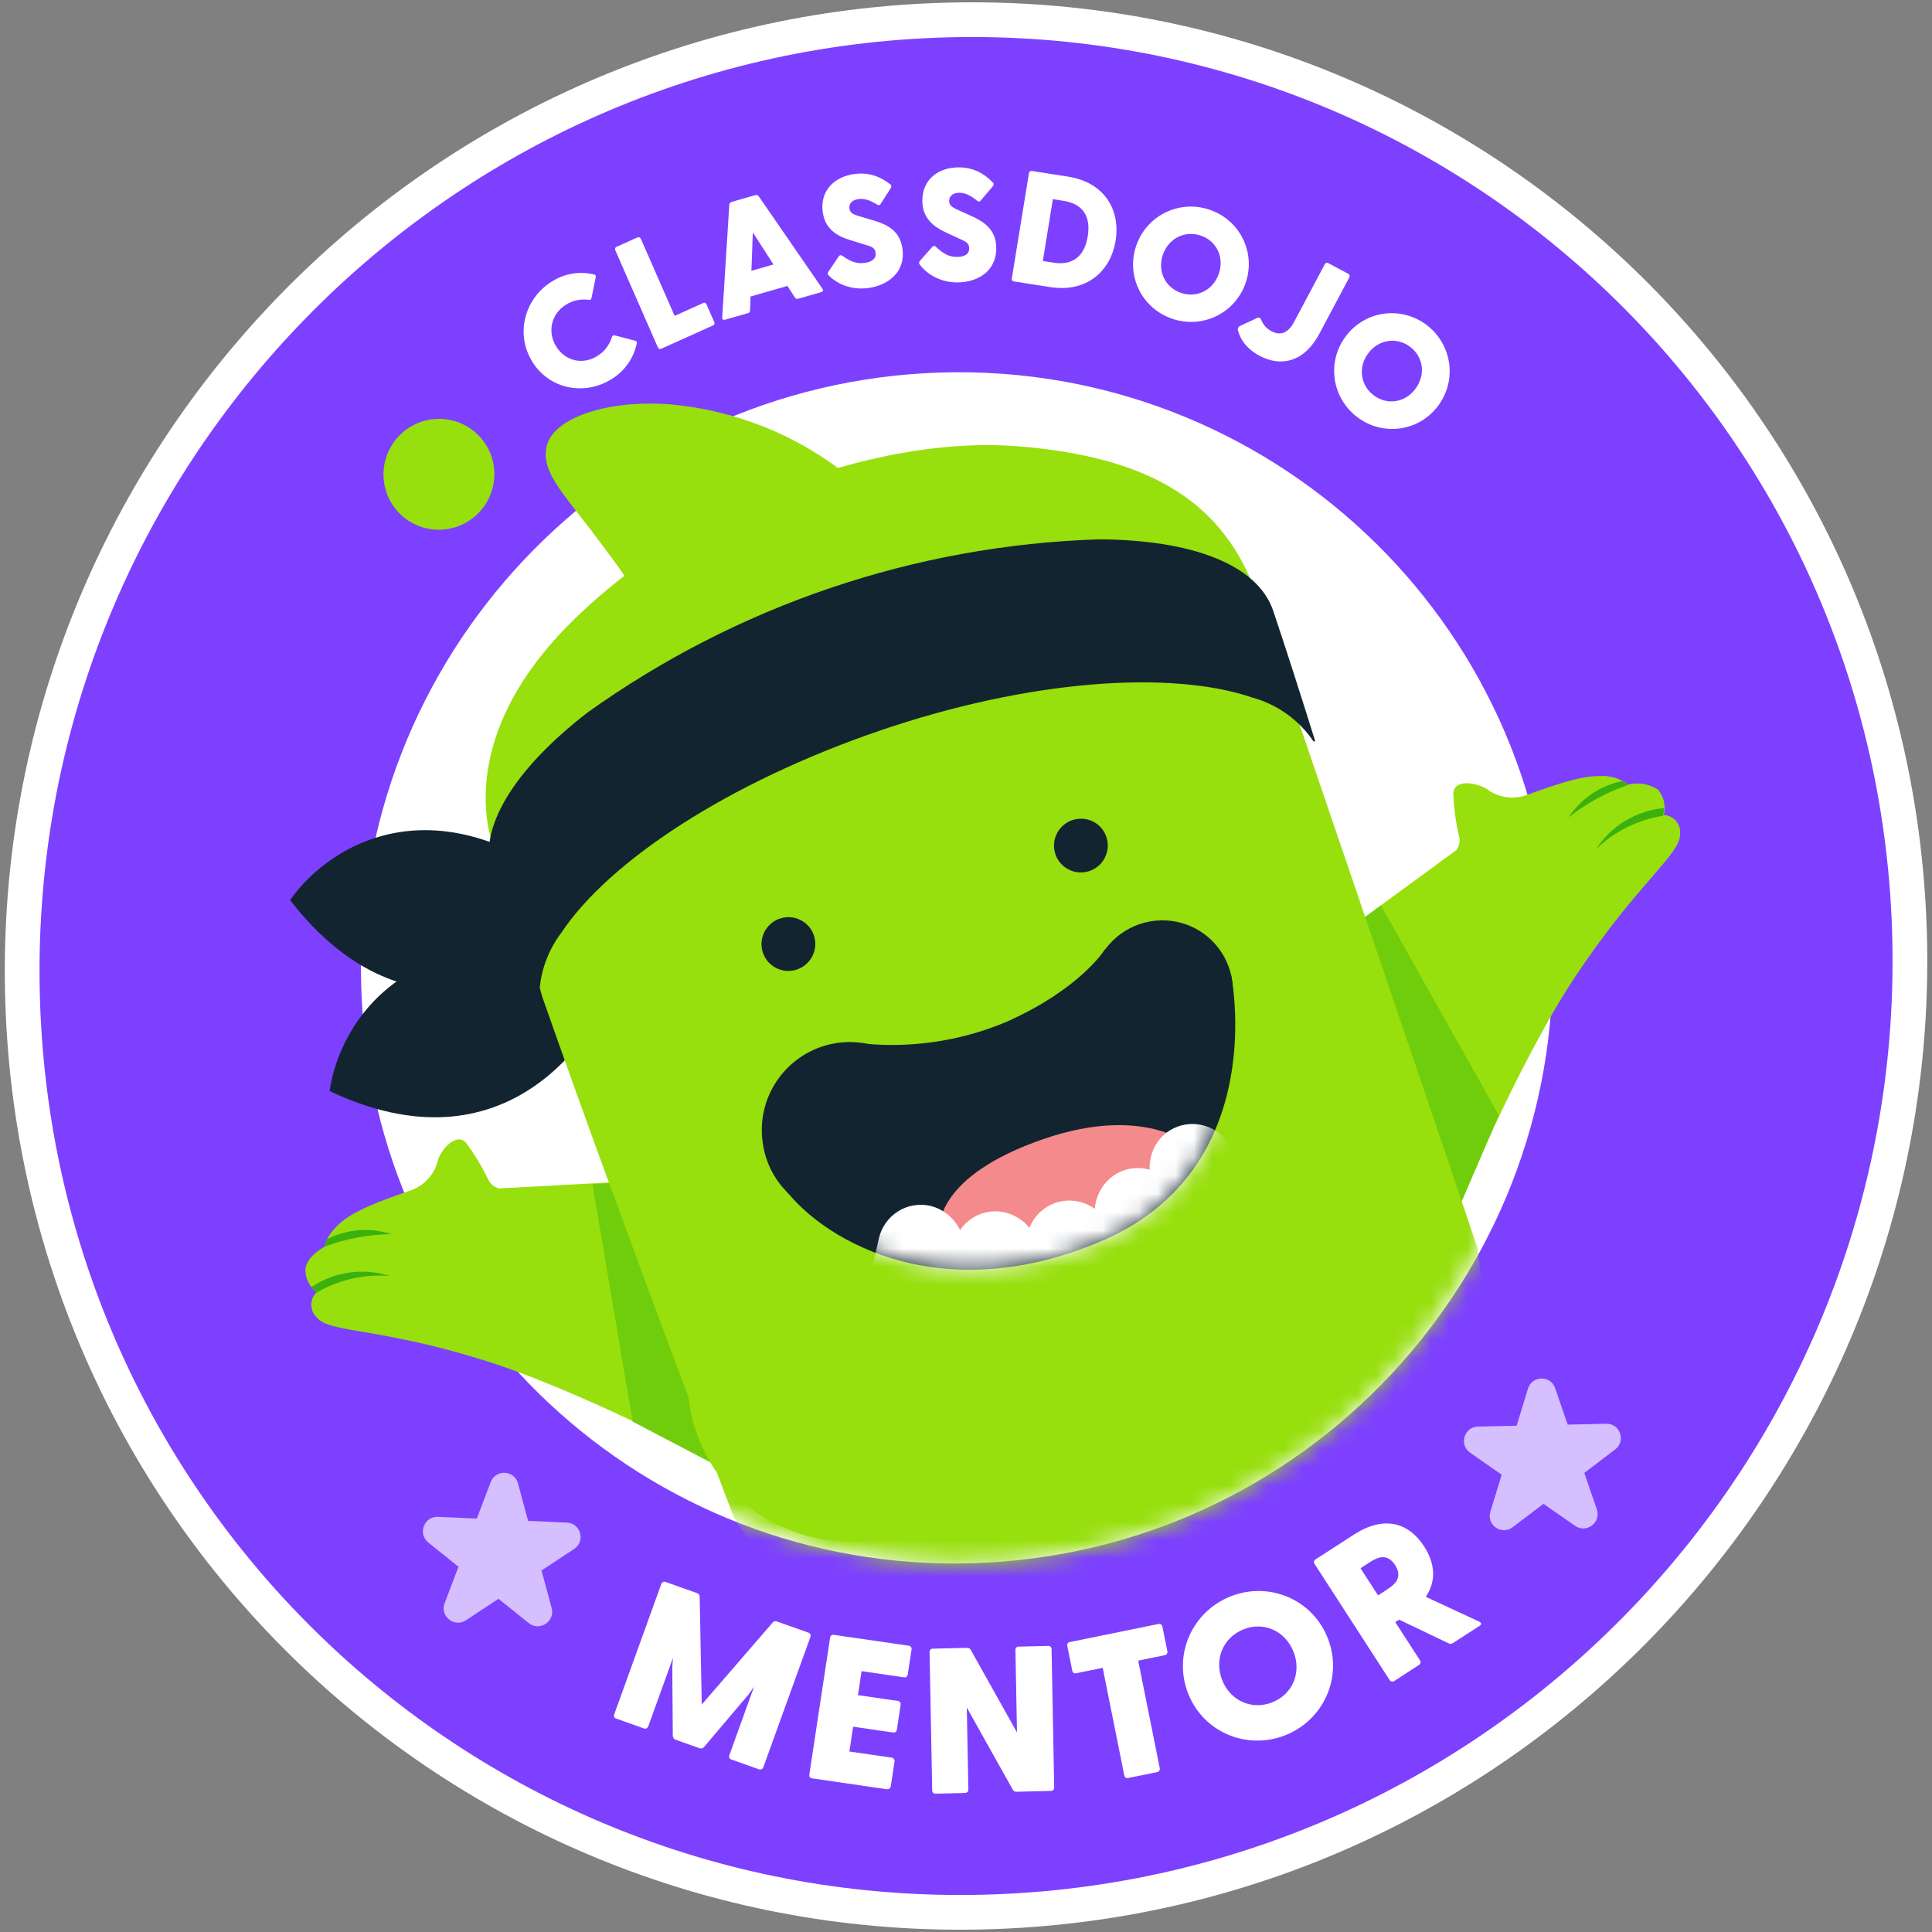 <svg width="106" height="106" viewBox="0 0 106 106" fill="none" xmlns="http://www.w3.org/2000/svg">
<rect x="0" y="0" width="106" height="106" fill="#808080" stroke="none"/>
<g id="Group 316127950">
<g id="Group">
<path id="Vector" d="M54.682 104.883C83.269 103.788 105.689 79.675 104.761 51.02C103.832 22.365 79.909 0.023 51.323 1.118C22.736 2.212 0.316 26.326 1.244 54.98C2.173 83.635 26.096 105.977 54.682 104.883Z" fill="#7D40FF" stroke="white" stroke-width="1.905" stroke-miterlimit="10"/>
<g id="Group_2">
<path id="Vector_2" d="M33.797 94.289C33.7 94.256 33.664 94.158 33.698 94.061L36.283 86.904C36.317 86.807 36.409 86.755 36.506 86.79L38.233 87.403C38.318 87.433 38.382 87.493 38.387 87.578L38.503 93.518L42.408 89.005C42.466 88.943 42.542 88.932 42.629 88.964L44.355 89.576C44.452 89.61 44.501 89.711 44.465 89.808L41.879 96.965C41.845 97.062 41.741 97.111 41.646 97.075L40.114 96.531C40.017 96.496 39.98 96.4 40.014 96.303L41.372 92.543L41.077 92.958L38.629 95.849C38.567 95.924 38.472 95.951 38.385 95.919L37.066 95.451C36.981 95.421 36.914 95.336 36.913 95.238L36.885 91.469L36.923 90.962L35.565 94.722C35.529 94.819 35.427 94.868 35.332 94.833L33.799 94.289L33.797 94.289Z" fill="white"/>
<path id="Vector_3" d="M44.545 97.569C44.443 97.553 44.387 97.466 44.404 97.364L45.543 89.851C45.557 89.749 45.638 89.681 45.74 89.695L49.871 90.295C49.973 90.311 50.029 90.398 50.013 90.5L49.804 91.873C49.788 91.974 49.71 92.042 49.608 92.028L47.27 91.689L47.072 93.004L49.261 93.322C49.364 93.337 49.429 93.426 49.415 93.528L49.205 94.912C49.188 95.014 49.1 95.07 48.998 95.054L46.808 94.737L46.601 96.097L48.926 96.435C49.029 96.45 49.094 96.54 49.08 96.641L48.871 98.013C48.855 98.115 48.765 98.181 48.663 98.168L44.544 97.569L44.545 97.569Z" fill="white"/>
<path id="Vector_4" d="M55.777 98.305C55.685 98.309 55.618 98.274 55.57 98.196L53.044 93.685L53.129 98.186C53.132 98.289 53.053 98.37 52.949 98.372L51.32 98.411C51.218 98.415 51.147 98.336 51.145 98.233L51.002 90.64C50.999 90.537 51.066 90.457 51.17 90.454L53.052 90.41C53.144 90.406 53.211 90.441 53.259 90.519L55.798 95.051L55.712 90.528C55.708 90.427 55.776 90.345 55.88 90.343L57.51 90.304C57.611 90.3 57.694 90.379 57.695 90.482L57.839 98.074C57.842 98.177 57.763 98.258 57.659 98.26L55.777 98.305Z" fill="white"/>
<path id="Vector_5" d="M61.889 97.553C61.787 97.574 61.705 97.509 61.684 97.409L60.501 91.507L59.034 91.806C58.933 91.828 58.85 91.763 58.83 91.662L58.557 90.305C58.536 90.204 58.588 90.112 58.689 90.093L63.561 89.1C63.662 89.079 63.756 89.141 63.776 89.242L64.048 90.599C64.069 90.7 64.005 90.794 63.904 90.813L62.447 91.111L63.631 97.013C63.652 97.113 63.588 97.207 63.487 97.227L61.887 97.553L61.889 97.553Z" fill="white"/>
<path id="Vector_6" d="M70.513 95.206C68.41 96.035 66.026 95.05 65.187 92.914C64.346 90.769 65.42 88.415 67.523 87.584C69.626 86.753 72.012 87.74 72.853 89.888C73.691 92.023 72.616 94.377 70.515 95.206L70.513 95.206ZM69.802 93.398C70.917 92.958 71.419 91.771 70.972 90.63C70.52 89.478 69.345 88.953 68.23 89.394C67.115 89.834 66.602 91.025 67.054 92.178C67.503 93.319 68.687 93.841 69.802 93.4L69.802 93.398Z" fill="white"/>
<path id="Vector_7" d="M79.714 90.146C79.638 90.196 79.562 90.205 79.48 90.163L76.763 88.863L76.553 89L77.909 91.097C77.964 91.182 77.941 91.292 77.855 91.348L76.485 92.235C76.399 92.291 76.298 92.262 76.243 92.176L72.126 85.808C72.07 85.722 72.084 85.618 72.171 85.562L74.279 84.199C75.928 83.132 77.283 83.526 78.134 84.843C78.732 85.768 78.817 86.739 78.225 87.61L81.158 88.972C81.293 89.033 81.289 89.131 81.174 89.205L79.716 90.148L79.714 90.146ZM76.152 87.177C76.592 86.891 76.951 86.499 76.544 85.869C76.137 85.239 75.632 85.405 75.192 85.689L74.645 86.043L75.607 87.531L76.154 87.177L76.152 87.177Z" fill="white"/>
<path id="Vector_8" d="M28.419 81.385L28.976 83.443L31.105 83.539C31.867 83.574 32.138 84.566 31.497 84.988L29.711 86.164L30.267 88.223C30.467 88.961 29.604 89.529 29.01 89.05L27.351 87.72L25.565 88.896C24.925 89.318 24.123 88.675 24.395 87.959L25.155 85.96L23.497 84.629C22.902 84.152 23.268 83.186 24.032 83.222L26.161 83.318L26.921 81.319C27.193 80.602 28.221 80.648 28.42 81.387L28.418 81.387L28.419 81.385Z" fill="#D5BFFF"/>
<path id="Vector_9" d="M85.322 76.159L86.011 78.162L88.129 78.115C88.89 78.098 89.222 79.065 88.614 79.527L86.923 80.811L87.611 82.813C87.858 83.532 87.041 84.15 86.419 83.717L84.683 82.508L82.991 83.792C82.384 84.252 81.547 83.669 81.77 82.94L82.391 80.909L80.655 79.7C80.033 79.265 80.332 78.286 81.091 78.269L83.21 78.223L83.831 76.192C84.055 75.463 85.076 75.441 85.324 76.16L85.319 76.155L85.322 76.159Z" fill="#D5BFFF"/>
</g>
<g id="Group_3">
<path id="Vector_10" d="M29.206 19.845C28.255 18.312 28.788 16.387 30.259 15.456C31.015 14.978 31.846 14.875 32.607 15.062C32.692 15.082 32.694 15.151 32.684 15.219L32.454 16.344C32.45 16.42 32.383 16.462 32.313 16.454C31.89 16.392 31.455 16.462 31.042 16.723C30.249 17.224 30.012 18.2 30.518 19.013C31.024 19.828 31.992 20.028 32.783 19.527C33.194 19.266 33.446 18.901 33.576 18.489C33.598 18.423 33.666 18.381 33.743 18.404L34.838 18.692C34.899 18.705 34.96 18.739 34.94 18.822C34.779 19.605 34.326 20.315 33.57 20.792C32.097 21.724 30.154 21.376 29.203 19.845L29.206 19.845Z" fill="white"/>
<path id="Vector_11" d="M36.097 19.066L33.758 13.728C33.727 13.656 33.751 13.579 33.822 13.544L34.973 13.026C35.046 12.993 35.127 13.025 35.158 13.096L37.014 17.331L38.584 16.623C38.658 16.591 38.727 16.616 38.758 16.688L39.192 17.678C39.223 17.75 39.195 17.819 39.124 17.854L36.274 19.136C36.201 19.169 36.128 19.135 36.097 19.064L36.097 19.066Z" fill="white"/>
<path id="Vector_12" d="M39.623 17.433L40.014 11.224C40.02 11.149 40.079 11.097 40.147 11.076L41.426 10.708C41.493 10.688 41.58 10.7 41.623 10.761L45.129 15.851C45.186 15.926 45.152 16 45.059 16.026L43.797 16.389C43.73 16.409 43.663 16.399 43.618 16.332L43.203 15.687L41.178 16.268L41.154 17.038C41.15 17.121 41.106 17.161 41.037 17.18L39.775 17.542C39.682 17.568 39.615 17.525 39.625 17.431L39.623 17.433ZM42.437 14.509L41.305 12.754L41.226 14.857L42.437 14.509Z" fill="white"/>
<path id="Vector_13" d="M45.456 15.102C45.406 15.057 45.397 14.987 45.45 14.909L46.005 14.085C46.057 14.007 46.116 13.973 46.201 14.024C46.666 14.351 47.001 14.484 47.427 14.426C47.81 14.375 48.083 14.216 48.041 13.868C48.005 13.574 47.776 13.515 47.419 13.412L46.636 13.171C45.956 12.961 45.255 12.587 45.136 11.604C44.993 10.431 45.805 9.689 46.885 9.547C47.618 9.45 48.252 9.648 48.849 10.116C48.906 10.154 48.925 10.229 48.882 10.307L48.332 11.165C48.297 11.241 48.231 11.275 48.156 11.242C47.727 10.981 47.429 10.879 47.108 10.922C46.742 10.97 46.572 11.18 46.602 11.43C46.641 11.742 46.884 11.781 47.345 11.924L47.97 12.106C48.642 12.318 49.389 12.632 49.518 13.684C49.677 14.997 48.645 15.67 47.634 15.804C46.658 15.932 45.884 15.542 45.459 15.104L45.456 15.102Z" fill="white"/>
<path id="Vector_14" d="M50.454 14.5C50.411 14.446 50.411 14.377 50.475 14.307L51.132 13.565C51.194 13.495 51.257 13.469 51.334 13.53C51.75 13.918 52.063 14.094 52.494 14.096C52.88 14.098 53.171 13.975 53.176 13.625C53.179 13.327 52.962 13.238 52.621 13.089L51.881 12.744C51.235 12.443 50.591 11.976 50.604 10.987C50.618 9.805 51.522 9.178 52.609 9.183C53.347 9.185 53.947 9.469 54.476 10.014C54.527 10.057 54.537 10.137 54.483 10.207L53.824 10.984C53.78 11.054 53.709 11.08 53.638 11.036C53.247 10.72 52.969 10.578 52.644 10.578C52.275 10.575 52.081 10.759 52.076 11.014C52.073 11.328 52.307 11.401 52.745 11.604L53.338 11.87C53.974 12.171 54.671 12.585 54.659 13.646C54.643 14.969 53.531 15.498 52.513 15.495C51.53 15.491 50.816 14.997 50.454 14.504L50.454 14.5Z" fill="white"/>
<path id="Vector_15" d="M55.514 15.28L56.454 9.497C56.466 9.42 56.529 9.368 56.606 9.379L58.602 9.692C60.598 10.004 61.482 11.518 61.208 13.206C60.933 14.894 59.614 16.064 57.616 15.752L55.621 15.439C55.544 15.428 55.5 15.358 55.513 15.28L55.514 15.28ZM59.68 12.967C59.862 11.85 59.392 11.182 58.358 11.02L57.767 10.927L57.216 14.319L57.807 14.412C58.84 14.574 59.498 14.082 59.68 12.965L59.68 12.967Z" fill="white"/>
<path id="Vector_16" d="M62.345 13.463C62.935 11.781 64.746 10.943 66.388 11.514C68.03 12.085 68.924 13.863 68.335 15.543C67.75 17.214 65.938 18.054 64.296 17.483C62.654 16.913 61.76 15.135 62.345 13.463ZM66.867 15.033C67.183 14.13 66.762 13.231 65.891 12.929C65.019 12.627 64.121 13.067 63.804 13.969C63.49 14.864 63.918 15.765 64.79 16.067C65.661 16.369 66.551 15.925 66.865 15.033L66.867 15.033Z" fill="white"/>
<path id="Vector_17" d="M67.915 18.097C67.898 18.018 67.948 17.926 68.015 17.892L69.004 17.433C69.068 17.407 69.149 17.441 69.178 17.516C69.257 17.667 69.367 17.965 69.756 18.17C70.199 18.404 70.641 18.34 70.999 17.666L72.686 14.496C72.723 14.426 72.799 14.396 72.868 14.434L73.977 15.023C74.046 15.06 74.071 15.144 74.035 15.213L72.387 18.312C71.558 19.869 70.286 20.148 69.106 19.521C68.361 19.125 68.011 18.552 67.915 18.093L67.915 18.097Z" fill="white"/>
<path id="Vector_18" d="M73.847 18.436C74.924 17.018 76.899 16.782 78.283 17.839C79.664 18.895 79.964 20.869 78.885 22.288C77.813 23.699 75.836 23.934 74.455 22.878C73.073 21.823 72.774 19.849 73.847 18.438L73.847 18.436ZM77.649 21.343C78.228 20.582 78.106 19.595 77.374 19.035C76.642 18.476 75.655 18.614 75.074 19.376C74.502 20.131 74.629 21.123 75.363 21.684C76.095 22.244 77.077 22.1 77.649 21.345L77.649 21.343Z" fill="white"/>
</g>
</g>
<g id="Group 9">
<path id="Vector_19" d="M55.034 85.675C73.033 84.222 86.488 68.462 85.087 50.472C83.685 32.483 67.957 19.078 49.958 20.531C31.959 21.983 18.504 37.744 19.905 55.733C21.307 73.722 37.034 87.127 55.034 85.675Z" fill="white"/>
<path id="Vector_20" d="M79.908 46.637C79.982 46.535 80.034 46.419 80.061 46.297C80.087 46.174 80.088 46.047 80.061 45.924C79.875 45.141 79.767 44.341 79.738 43.535C79.772 42.728 80.972 42.937 81.546 43.269C81.841 43.5 82.187 43.655 82.556 43.722C82.924 43.789 83.304 43.766 83.662 43.653C84.603 43.328 86.579 42.541 87.766 42.582C88.327 42.536 88.884 42.704 89.325 43.051C89.601 42.981 89.888 42.968 90.169 43.013C90.449 43.058 90.717 43.161 90.956 43.314C91.12 43.503 91.235 43.729 91.292 43.973C91.349 44.216 91.346 44.47 91.283 44.713C91.417 44.719 91.547 44.754 91.667 44.815C91.786 44.876 91.891 44.961 91.975 45.065C92.059 45.169 92.12 45.29 92.154 45.419C92.189 45.548 92.195 45.684 92.174 45.816C92.154 46.896 89.904 48.414 86.547 53.402C83.191 58.389 79.765 66.828 79.765 66.828L74.117 50.879L79.908 46.637Z" fill="#97DF0D"/>
<path id="Vector_21" d="M91.254 44.757C89.865 44.974 88.576 45.615 87.564 46.592C87.975 45.958 88.526 45.424 89.173 45.033C89.821 44.642 90.549 44.403 91.302 44.335C91.284 44.521 91.254 44.757 91.254 44.757Z" fill="#3AB10E"/>
<path id="Vector_22" d="M89.326 43.064C88.147 43.468 87.045 44.069 86.066 44.84C86.401 44.331 86.834 43.892 87.34 43.552C87.846 43.211 88.414 42.974 89.012 42.856C89.121 42.919 89.225 42.989 89.326 43.064Z" fill="#3AB10E"/>
<path id="Vector_23" d="M75.764 49.675L82.235 61.195L79.608 67.283L74.18 50.841L75.764 49.675Z" fill="#70CD0C"/>
<path id="Vector_24" d="M27.376 65.205C27.254 65.172 27.139 65.114 27.04 65.035C26.941 64.956 26.86 64.857 26.801 64.745C26.458 64.026 26.046 63.342 25.57 62.703C25.05 62.125 24.234 63.02 24.032 63.632C23.951 63.999 23.781 64.342 23.536 64.628C23.292 64.915 22.98 65.137 22.63 65.275C21.706 65.615 19.669 66.246 18.74 67.037C17.811 67.829 17.831 68.391 17.831 68.391C17.831 68.391 16.869 68.863 16.758 69.604C16.747 69.854 16.798 70.102 16.905 70.328C17.013 70.553 17.174 70.749 17.374 70.899C17.278 70.99 17.203 71.101 17.152 71.223C17.101 71.345 17.077 71.477 17.079 71.609C17.082 71.741 17.112 71.871 17.168 71.991C17.224 72.111 17.304 72.218 17.403 72.305C18.104 73.134 20.795 72.836 26.532 74.627C32.269 76.418 40.258 80.763 40.258 80.763L34.618 64.814L27.376 65.205Z" fill="#97DF0D"/>
<path id="Vector_25" d="M17.368 70.921C18.584 70.213 19.987 69.894 21.388 70.009C20.67 69.779 19.908 69.714 19.16 69.821C18.413 69.927 17.698 70.201 17.071 70.623C17.212 70.781 17.368 70.921 17.368 70.921Z" fill="#3AB10E"/>
<path id="Vector_26" d="M17.823 68.392C18.992 67.957 20.228 67.726 21.475 67.711C20.895 67.521 20.283 67.448 19.674 67.497C19.065 67.546 18.472 67.716 17.929 67.997C17.884 68.126 17.849 68.258 17.823 68.392Z" fill="#3AB10E"/>
<path id="Vector_27" d="M32.503 64.967L34.711 77.998L40.571 81.067L34.461 64.866L32.503 64.967Z" fill="#70CD0C"/>
<path id="Vector_28" d="M18.086 59.861C18.599 56.117 22.546 49.504 34.124 52.98C32.76 57.172 27.644 64.386 18.086 59.861Z" fill="#132431"/>
<path id="Vector_29" d="M15.915 49.384C18.088 46.263 24.594 42.107 33.372 50.471C30.258 53.611 22.409 57.787 15.915 49.384Z" fill="#132431"/>
<path id="Vector_30" d="M36.203 34.855C35.374 33.233 34.399 31.69 33.29 30.244C31.123 27.251 29.622 25.995 29.999 24.462C30.377 22.929 33.295 21.928 36.728 22.181C40.285 22.491 43.671 23.837 46.466 26.053C49.691 28.411 48.63 32.309 44.157 36.129C39.684 39.949 37.089 37.161 36.179 34.839L36.203 34.855Z" fill="#97DF0D"/>
<g id="Clip path group">
<mask id="mask0_671_56694" style="mask-type:luminance" maskUnits="userSpaceOnUse" x="20" y="20" width="65" height="66">
<g id="clip-path">
<path id="Vector_31" d="M55.403 85.629C73.197 84.165 86.319 68.414 84.713 50.448C83.107 32.483 67.38 19.106 49.586 20.57C31.793 22.034 18.67 37.785 20.277 55.751C21.883 73.716 37.61 87.093 55.403 85.629Z" fill="white"/>
</g>
</mask>
<g mask="url(#mask0_671_56694)">
<g id="Group_4">
<path id="Vector_32" d="M27.118 46.544C27.118 46.544 24.51 40.762 31.556 33.928C38.602 27.094 48.764 23.907 55.883 24.487C63.003 25.068 66.889 27.46 68.763 32.144C70.162 36.6 71.518 40.384 71.518 40.384C71.518 40.384 78.292 60.238 81.073 68.501C82.821 81.485 77.258 88.986 57.145 90.328C44.146 91.222 40.252 83.22 40.252 83.22C40.252 83.22 34.023 66.894 29.754 54.698C28.99 51.941 28.09 49.224 27.055 46.557L27.118 46.544Z" fill="#97DF0D"/>
</g>
</g>
</g>
<path id="Vector_33" d="M49.475 84.101C51.145 83.535 52.611 82.486 53.688 81.088C54.764 79.691 55.402 78.007 55.523 76.249C55.643 74.491 55.239 72.739 54.362 71.214C53.486 69.688 52.176 68.458 50.598 67.679C49.02 66.899 47.245 66.606 45.497 66.835C43.749 67.065 42.108 67.807 40.779 68.968C39.451 70.128 38.495 71.656 38.033 73.357C37.571 75.058 37.624 76.857 38.184 78.525C38.938 80.763 40.551 82.607 42.669 83.653C44.786 84.698 47.234 84.86 49.475 84.101Z" fill="#97DF0D"/>
<path id="Vector_34" d="M29.498 55.115L29.594 55.108C29.515 53.695 29.943 52.298 30.801 51.171C33.419 47.241 39.953 42.938 48.214 40.106C56.474 37.274 64.277 36.749 68.738 38.281C70.097 38.66 71.276 39.508 72.065 40.676L72.161 40.669C71.4 38.235 70.623 35.802 69.856 33.514C68.988 30.952 65.357 29.619 60.313 29.591C50.22 29.907 40.441 33.218 32.221 39.103C28.233 42.194 26.144 45.461 27.004 48.024C27.771 50.312 28.627 52.722 29.49 55.116L29.498 55.115Z" fill="#132431"/>
<path id="Vector_35" d="M43.579 53.233C44.374 53.052 44.873 52.261 44.695 51.467C44.516 50.673 43.726 50.176 42.931 50.357C42.137 50.538 41.637 51.329 41.816 52.123C41.995 52.917 42.784 53.414 43.579 53.233Z" fill="#132431"/>
<path id="Vector_36" d="M59.419 47.862C60.231 47.797 60.838 47.086 60.775 46.274C60.712 45.462 60.002 44.857 59.19 44.923C58.377 44.988 57.77 45.699 57.833 46.511C57.897 47.323 58.606 47.928 59.419 47.862Z" fill="#132431"/>
<path id="Vector_37" d="M24.319 29.054C25.994 28.919 27.246 27.452 27.116 25.778C26.985 24.104 25.522 22.856 23.846 22.991C22.171 23.126 20.919 24.593 21.049 26.267C21.18 27.942 22.643 29.189 24.319 29.054Z" fill="#97DF0D"/>
<g id="Group 8">
<path id="Vector_38" d="M47.282 66.753C48.23 66.618 49.116 66.203 49.828 65.563C50.541 64.922 51.047 64.085 51.282 63.157C51.517 62.229 51.471 61.254 51.149 60.354C50.827 59.454 50.244 58.671 49.474 58.105C48.705 57.54 47.783 57.216 46.828 57.176C45.872 57.136 44.925 57.382 44.108 57.882C43.291 58.382 42.64 59.113 42.239 59.982C41.839 60.852 41.706 61.82 41.857 62.764C41.95 63.383 42.163 63.978 42.486 64.514C42.809 65.05 43.234 65.516 43.738 65.887C44.242 66.258 44.815 66.525 45.423 66.674C46.031 66.822 46.663 66.849 47.282 66.753Z" fill="#132431"/>
<path id="Vector_39" d="M64.287 58.21C65.05 58.104 65.766 57.774 66.342 57.26C66.918 56.747 67.328 56.074 67.52 55.328C67.713 54.581 67.679 53.795 67.422 53.069C67.166 52.344 66.698 51.712 66.08 51.254C65.462 50.796 64.721 50.533 63.951 50.498C63.181 50.464 62.418 50.659 61.759 51.06C61.099 51.46 60.574 52.048 60.249 52.747C59.925 53.447 59.816 54.227 59.936 54.987C60.009 55.485 60.179 55.964 60.437 56.395C60.695 56.827 61.036 57.203 61.44 57.503C61.844 57.802 62.303 58.019 62.792 58.14C63.28 58.261 63.788 58.285 64.287 58.21Z" fill="#132431"/>
<path id="Vector_40" d="M46.974 57.213C49.774 57.556 52.617 57.16 55.221 56.064C59.315 54.237 60.621 52.087 60.621 52.087L67.542 53.478C67.542 53.478 69.763 64.091 60.465 68.077C51.362 71.975 44.765 67.831 42.831 64.912C44.064 58.929 47.014 57.202 47.014 57.202L46.974 57.213Z" fill="#132431"/>
<g id="Clip path group_2">
<mask id="mask1_671_56694" style="mask-type:luminance" maskUnits="userSpaceOnUse" x="42" y="52" width="26" height="18">
<g id="clip-path-2">
<path id="Vector_41" d="M46.984 57.23C49.769 57.57 52.587 57.172 55.16 56.077C59.203 54.249 60.474 52.101 60.474 52.101L67.224 53.679C67.224 53.679 69.701 64.079 60.515 68.066C51.522 71.965 44.919 67.833 42.962 64.92C44.114 58.945 47.023 57.218 47.023 57.218L46.984 57.23Z" fill="white"/>
</g>
</mask>
<g mask="url(#mask1_671_56694)">
<g id="Group_5">
<path id="Vector_42" d="M51.567 67.278C51.567 67.278 51.383 64.517 57.232 62.501C63.081 60.485 65.631 63.068 65.631 63.068C65.631 63.068 69.093 69.221 60.685 71.937C52.276 74.654 51.567 67.278 51.567 67.278Z" fill="#F48A8B"/>
<path id="Vector_43" d="M61.616 70.048L57.004 71.231L56.386 68.867C56.307 68.561 56.287 68.242 56.33 67.93C56.372 67.617 56.475 67.316 56.633 67.045C56.79 66.773 57 66.536 57.249 66.347C57.498 66.158 57.783 66.021 58.086 65.943C58.388 65.865 58.704 65.849 59.014 65.894C59.325 65.939 59.623 66.046 59.894 66.208C60.164 66.369 60.401 66.583 60.591 66.836C60.78 67.089 60.919 67.377 60.999 67.684L61.616 70.048Z" fill="white"/>
<path id="Vector_44" d="M65.691 67.525L61.543 69.886L60.37 67.721C60.057 67.153 59.976 66.487 60.144 65.864C60.312 65.241 60.715 64.711 61.267 64.388C61.543 64.232 61.847 64.133 62.162 64.098C62.477 64.063 62.797 64.092 63.102 64.183C63.407 64.275 63.692 64.426 63.939 64.629C64.186 64.832 64.391 65.083 64.542 65.366L65.691 67.525Z" fill="white"/>
<path id="Vector_45" d="M68.825 63.923L65.694 67.585L63.889 65.938C63.411 65.498 63.12 64.89 63.077 64.242C63.034 63.593 63.242 62.956 63.658 62.464C64.076 61.99 64.666 61.705 65.296 61.671C65.927 61.637 66.547 61.858 67.02 62.284L68.817 63.931L68.825 63.923Z" fill="white"/>
<path id="Vector_46" d="M57.029 71.39L52.237 71.268L52.26 68.852C52.258 68.533 52.32 68.217 52.44 67.924C52.561 67.63 52.739 67.364 52.962 67.141C53.187 66.918 53.453 66.743 53.745 66.625C54.038 66.508 54.352 66.45 54.668 66.457C55.309 66.479 55.917 66.756 56.359 67.228C56.802 67.7 57.042 68.329 57.029 68.975L57.029 71.39Z" fill="white"/>
<path id="Vector_47" d="M52.325 71.582L47.682 70.353L48.217 67.959C48.286 67.65 48.415 67.358 48.597 67.1C48.779 66.842 49.009 66.624 49.276 66.458C49.543 66.291 49.84 66.18 50.15 66.131C50.461 66.082 50.778 66.095 51.085 66.17C51.706 66.337 52.24 66.741 52.572 67.298C52.905 67.854 53.01 68.518 52.865 69.147L52.329 71.533L52.325 71.582Z" fill="white"/>
</g>
</g>
</g>
</g>
</g>
</g>
</svg>
